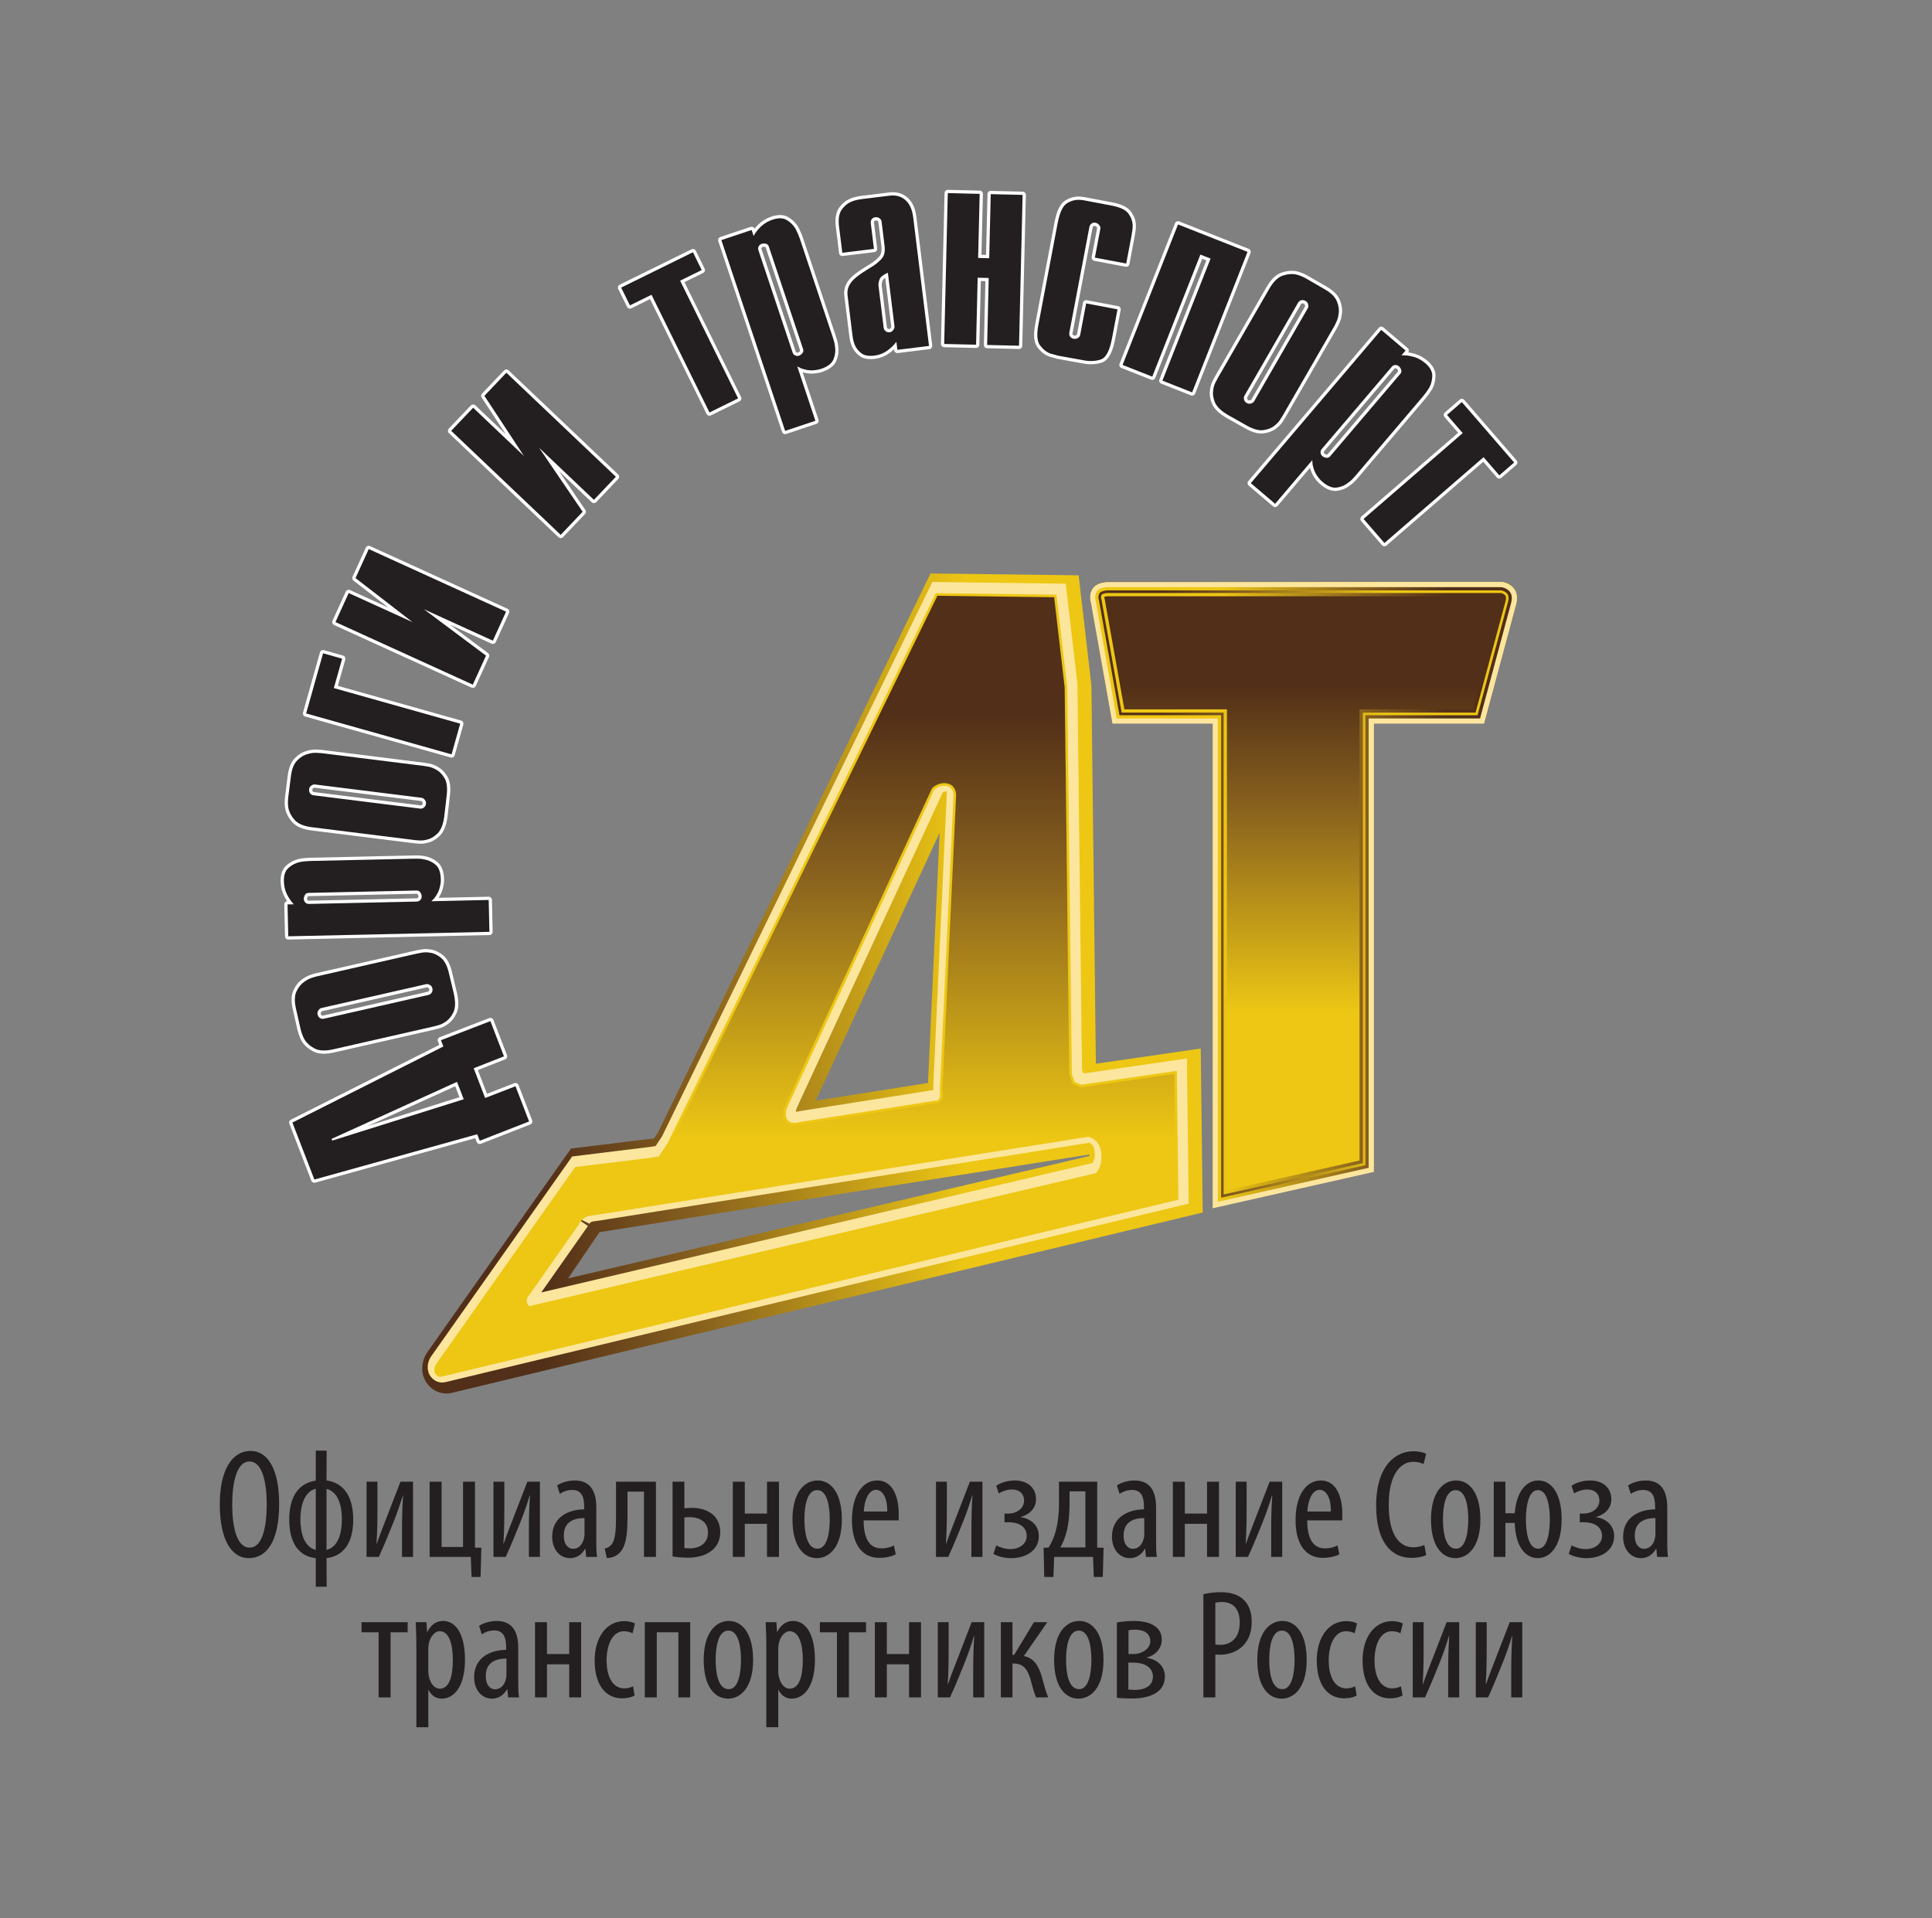 <?xml version="1.0" encoding="UTF-8" standalone="no"?> <svg xmlns:dc="http://purl.org/dc/elements/1.1/" xmlns:cc="http://creativecommons.org/ns#" xmlns:rdf="http://www.w3.org/1999/02/22-rdf-syntax-ns#" xmlns:svg="http://www.w3.org/2000/svg" xmlns="http://www.w3.org/2000/svg" viewBox="0 0 282 280" height="280" width="282" xml:space="preserve" id="svg2"><rect x="0" y="0" width="282" height="280" fill="#808080" stroke="none"/>  <defs id="defs6"> <clipPath id="clipPath22" clipPathUnits="userSpaceOnUse"> <path id="path20" d="M 0,210 H 211.5 V 0 H 0 Z"></path> </clipPath> <linearGradient id="linearGradient168" spreadMethod="pad" gradientTransform="matrix(85.462,0,0,-85.462,46.234,102.358)" gradientUnits="userSpaceOnUse" y2="0" x2="1" y1="0" x1="0"> <stop id="stop158" offset="0" style="stop-opacity:1;stop-color:#522f18"></stop> <stop id="stop160" offset="0.154" style="stop-opacity:1;stop-color:#522f18"></stop> <stop id="stop162" offset="0.356" style="stop-opacity:1;stop-color:#88611e"></stop> <stop id="stop164" offset="0.697" style="stop-opacity:1;stop-color:#edc714"></stop> <stop id="stop166" offset="1" style="stop-opacity:1;stop-color:#edc714"></stop> </linearGradient> <linearGradient id="linearGradient192" spreadMethod="pad" gradientTransform="matrix(46.749,0,0,-46.749,119.357,112.114)" gradientUnits="userSpaceOnUse" y2="0" x2="1" y1="0" x1="0"> <stop id="stop182" offset="0" style="stop-opacity:1;stop-color:#522f18"></stop> <stop id="stop184" offset="0.154" style="stop-opacity:1;stop-color:#522f18"></stop> <stop id="stop186" offset="0.356" style="stop-opacity:1;stop-color:#88611e"></stop> <stop id="stop188" offset="0.697" style="stop-opacity:1;stop-color:#edc714"></stop> <stop id="stop190" offset="1" style="stop-opacity:1;stop-color:#edc714"></stop> </linearGradient> <clipPath id="clipPath202" clipPathUnits="userSpaceOnUse"> <path id="path200" d="M 0,210 H 211.5 V 0 H 0 Z"></path> </clipPath> <linearGradient id="linearGradient232" spreadMethod="pad" gradientTransform="matrix(0,-85.531,-85.531,0,88.237,144.917)" gradientUnits="userSpaceOnUse" y2="0" x2="1" y1="0" x1="0"> <stop id="stop222" offset="0" style="stop-opacity:1;stop-color:#522f18"></stop> <stop id="stop224" offset="0.154" style="stop-opacity:1;stop-color:#522f18"></stop> <stop id="stop226" offset="0.356" style="stop-opacity:1;stop-color:#88611e"></stop> <stop id="stop228" offset="0.697" style="stop-opacity:1;stop-color:#edc714"></stop> <stop id="stop230" offset="1" style="stop-opacity:1;stop-color:#edc714"></stop> </linearGradient> <linearGradient id="linearGradient256" spreadMethod="pad" gradientTransform="matrix(0,-66.186,-66.186,0,142.732,145.258)" gradientUnits="userSpaceOnUse" y2="0" x2="1" y1="0" x1="0"> <stop id="stop246" offset="0" style="stop-opacity:1;stop-color:#522f18"></stop> <stop id="stop248" offset="0.154" style="stop-opacity:1;stop-color:#522f18"></stop> <stop id="stop250" offset="0.356" style="stop-opacity:1;stop-color:#88611e"></stop> <stop id="stop252" offset="0.697" style="stop-opacity:1;stop-color:#edc714"></stop> <stop id="stop254" offset="1" style="stop-opacity:1;stop-color:#edc714"></stop> </linearGradient> <clipPath id="clipPath266" clipPathUnits="userSpaceOnUse"> <path id="path264" d="M 0,210 H 211.5 V 0 H 0 Z"></path> </clipPath> <linearGradient id="linearGradient280" spreadMethod="pad" gradientTransform="matrix(-45.624,0,0,-45.624,44.341,243.156)" gradientUnits="userSpaceOnUse" y2="0" x2="1" y1="0" x1="0"> <stop id="stop270" offset="0" style="stop-opacity:1;stop-color:#522f18"></stop> <stop id="stop272" offset="0.154" style="stop-opacity:1;stop-color:#522f18"></stop> <stop id="stop274" offset="0.356" style="stop-opacity:1;stop-color:#88611e"></stop> <stop id="stop276" offset="0.697" style="stop-opacity:1;stop-color:#edc714"></stop> <stop id="stop278" offset="1" style="stop-opacity:1;stop-color:#edc714"></stop> </linearGradient> <linearGradient id="linearGradient296" spreadMethod="pad" gradientTransform="matrix(-35.402,-61.319,61.319,-35.402,-17.471,291.185)" gradientUnits="userSpaceOnUse" y2="0" x2="1" y1="0" x1="0"> <stop id="stop286" offset="0" style="stop-opacity:1;stop-color:#522f18"></stop> <stop id="stop288" offset="0.154" style="stop-opacity:1;stop-color:#522f18"></stop> <stop id="stop290" offset="0.356" style="stop-opacity:1;stop-color:#88611e"></stop> <stop id="stop292" offset="0.697" style="stop-opacity:1;stop-color:#edc714"></stop> <stop id="stop294" offset="1" style="stop-opacity:1;stop-color:#edc714"></stop> </linearGradient> <linearGradient id="linearGradient312" spreadMethod="pad" gradientTransform="matrix(44.907,0,0,44.907,-0.924,243.111)" gradientUnits="userSpaceOnUse" y2="0" x2="1" y1="0" x1="0"> <stop id="stop302" offset="0" style="stop-opacity:1;stop-color:#522f18"></stop> <stop id="stop304" offset="0.154" style="stop-opacity:1;stop-color:#522f18"></stop> <stop id="stop306" offset="0.356" style="stop-opacity:1;stop-color:#88611e"></stop> <stop id="stop308" offset="0.697" style="stop-opacity:1;stop-color:#edc714"></stop> <stop id="stop310" offset="1" style="stop-opacity:1;stop-color:#edc714"></stop> </linearGradient> </defs> <g transform="matrix(1.333,0,0,-1.333,0,280)" id="g10"> <g transform="translate(50.778,89.68)" id="g12"> <path id="path14" style="fill:none;stroke:#ffffff;stroke-width:0.709;stroke-linecap:round;stroke-linejoin:round;stroke-miterlimit:22.926;stroke-dasharray:none;stroke-opacity:1" d="m 0,0 -0.737,1.904 -13.733,-6.246 0.072,-0.185 z m 7.158,-2.434 -5.406,-2.112 -0.274,0.712 -17.833,-4.958 -2.406,6.24 16.533,8.33 -0.266,0.688 5.413,2.09 L 4.406,4.699 1.09,3.393 2.343,0.138 5.671,1.425 Z"></path> </g> <g id="g16"> <g clip-path="url(#clipPath22)" id="g18"> <g transform="translate(35.466,98.498)" id="g24"> <path id="path26" style="fill:none;stroke:#ffffff;stroke-width:0.709;stroke-linecap:round;stroke-linejoin:round;stroke-miterlimit:22.926;stroke-dasharray:none;stroke-opacity:1" d="m 0,0 11.461,2.609 c 0.144,0.032 0.258,0.114 0.345,0.254 0.086,0.135 0.111,0.286 0.075,0.446 C 11.848,3.453 11.79,3.556 11.709,3.621 11.626,3.687 11.541,3.733 11.45,3.766 11.393,3.786 11.344,3.794 11.303,3.794 11.262,3.79 11.224,3.786 11.192,3.782 L -0.269,1.174 C -0.298,1.165 -0.335,1.153 -0.371,1.137 -0.408,1.12 -0.45,1.091 -0.491,1.047 -0.56,0.981 -0.618,0.899 -0.664,0.804 -0.708,0.711 -0.717,0.592 -0.684,0.448 -0.648,0.288 -0.561,0.164 -0.434,0.079 -0.303,-0.012 -0.16,-0.037 0,0 Z M 12.043,-0.842 1.033,-3.349 c -0.878,-0.199 -1.563,-0.17 -2.051,0.089 -0.488,0.259 -0.852,0.579 -1.09,0.962 -0.11,0.192 -0.204,0.394 -0.274,0.594 -0.069,0.201 -0.126,0.383 -0.163,0.543 L -3.062,1.12 c -0.176,0.779 -0.158,1.407 0.064,1.879 0.222,0.471 0.51,0.819 0.859,1.052 0.275,0.197 0.541,0.336 0.8,0.422 0.259,0.085 0.443,0.139 0.554,0.163 l 11.009,2.507 c 0.128,0.028 0.32,0.061 0.571,0.102 0.25,0.04 0.525,0.036 0.825,-0.014 0.413,-0.053 0.819,-0.247 1.213,-0.568 0.393,-0.32 0.684,-0.898 0.871,-1.732 L 14.246,2.662 C 14.422,1.825 14.4,1.176 14.186,0.718 13.968,0.255 13.688,-0.089 13.336,-0.323 13.089,-0.495 12.843,-0.618 12.601,-0.691 12.354,-0.765 12.17,-0.813 12.043,-0.842 Z"></path> </g> <g transform="translate(33.823,111.067)" id="g28"> <path id="path30" style="fill:none;stroke:#ffffff;stroke-width:0.709;stroke-linecap:round;stroke-linejoin:round;stroke-miterlimit:22.926;stroke-dasharray:none;stroke-opacity:1" d="m 0,0 11.82,0.26 c 0.148,0.003 0.271,0.06 0.378,0.17 0.104,0.11 0.153,0.237 0.15,0.385 0,0.017 10e-4,0.029 10e-4,0.037 0,0.008 0,0.02 0,0.037 -0.02,0.148 -0.076,0.283 -0.17,0.403 -0.094,0.123 -0.221,0.181 -0.385,0.178 L -0.026,1.21 C -0.206,1.203 -0.338,1.138 -0.417,1.016 -0.495,0.889 -0.541,0.754 -0.554,0.602 -0.555,0.586 -0.554,0.573 -0.555,0.565 V 0.528 C -0.548,0.381 -0.495,0.253 -0.385,0.15 -0.275,0.047 -0.148,-0.003 0,0 Z m 19.767,-3.055 -22.027,-0.489 -0.079,3.492 0.69,0.012 c -0.286,0.293 -0.534,0.651 -0.749,1.079 -0.215,0.432 -0.327,0.909 -0.34,1.434 -0.017,0.673 0.154,1.168 0.509,1.478 0.354,0.313 0.749,0.52 1.189,0.629 0.214,0.04 0.423,0.067 0.628,0.091 0.201,0.019 0.386,0.03 0.55,0.033 l 11.331,0.251 c 0.165,0.007 0.345,0.006 0.542,0.001 0.197,-0.005 0.394,-0.027 0.59,-0.073 C 13.064,4.81 13.482,4.619 13.857,4.31 14.233,3.996 14.431,3.453 14.447,2.682 14.454,2.419 14.411,2.112 14.318,1.755 14.23,1.403 14.039,1.031 13.754,0.647 13.704,0.598 13.655,0.545 13.598,0.484 13.544,0.427 13.482,0.362 13.416,0.296 l 6.273,0.14 z"></path> </g> <g transform="translate(34.339,122.964)" id="g32"> <path id="path34" style="fill:none;stroke:#ffffff;stroke-width:0.709;stroke-linecap:round;stroke-linejoin:round;stroke-miterlimit:22.926;stroke-dasharray:none;stroke-opacity:1" d="m 0,0 11.665,-1.457 c 0.148,-0.017 0.283,0.02 0.411,0.119 0.131,0.098 0.205,0.229 0.225,0.389 0.017,0.148 -0.004,0.263 -0.057,0.353 -0.053,0.09 -0.119,0.164 -0.197,0.221 -0.045,0.038 -0.086,0.062 -0.127,0.079 -0.037,0.012 -0.074,0.02 -0.107,0.024 L 0.144,1.185 C 0.115,1.19 0.078,1.19 0.033,1.19 -0.008,1.185 -0.054,1.169 -0.107,1.145 -0.197,1.107 -0.275,1.05 -0.353,0.977 -0.426,0.906 -0.472,0.796 -0.492,0.652 -0.513,0.493 -0.476,0.349 -0.386,0.222 -0.292,0.094 -0.164,0.021 0,0 Z m 11.036,-4.899 -11.198,1.4 c -0.894,0.111 -1.525,0.37 -1.895,0.78 -0.373,0.41 -0.602,0.837 -0.696,1.276 -0.041,0.222 -0.058,0.435 -0.058,0.652 0.004,0.214 0.017,0.403 0.034,0.562 l 0.292,2.318 c 0.099,0.795 0.333,1.378 0.702,1.743 0.365,0.369 0.755,0.599 1.165,0.697 0.324,0.094 0.624,0.135 0.894,0.122 C 0.547,4.643 0.74,4.631 0.855,4.619 l 11.198,-1.4 c 0.131,-0.016 0.32,-0.05 0.57,-0.095 0.25,-0.049 0.504,-0.148 0.767,-0.295 0.373,-0.197 0.689,-0.513 0.947,-0.948 0.263,-0.439 0.336,-1.079 0.233,-1.924 l -0.268,-2.318 c -0.119,-0.845 -0.361,-1.444 -0.718,-1.804 -0.361,-0.361 -0.743,-0.587 -1.153,-0.685 -0.292,-0.082 -0.562,-0.11 -0.816,-0.098 -0.255,0.017 -0.448,0.033 -0.579,0.049 z"></path> </g> <g transform="translate(49.446,127.446)" id="g36"> <path id="path38" style="fill:none;stroke:#ffffff;stroke-width:0.709;stroke-linecap:round;stroke-linejoin:round;stroke-miterlimit:22.926;stroke-dasharray:none;stroke-opacity:1" d="m 0,0 -15.924,4.482 1.853,6.586 2.089,-0.59 L -12.89,7.259 0.946,3.363 Z"></path> </g> <g transform="translate(51.772,135.079)" id="g40"> <path id="path42" style="fill:none;stroke:#ffffff;stroke-width:0.709;stroke-linecap:round;stroke-linejoin:round;stroke-miterlimit:22.926;stroke-dasharray:none;stroke-opacity:1" d="m 0,0 -15.038,6.854 1.447,3.178 6.987,-3.183 -6.239,4.822 1.447,3.178 L 3.642,7.994 2.196,4.816 -5.349,8.256 1.448,3.178 Z"></path> </g> <g transform="translate(61.397,151.483)" id="g44"> <path id="path46" style="fill:none;stroke:#ffffff;stroke-width:0.709;stroke-linecap:round;stroke-linejoin:round;stroke-miterlimit:22.926;stroke-dasharray:none;stroke-opacity:1" d="m 0,0 -11.992,11.392 2.404,2.53 5.56,-5.282 -4.327,6.584 2.404,2.53 L 6.041,6.363 3.637,3.832 -2.367,9.538 2.404,2.53 Z"></path> </g> <g transform="translate(77.688,164.885)" id="g48"> <path id="path50" style="fill:none;stroke:#ffffff;stroke-width:0.709;stroke-linecap:round;stroke-linejoin:round;stroke-miterlimit:22.926;stroke-dasharray:none;stroke-opacity:1" d="m 0,0 -6.347,12.891 -2.362,-1.166 -0.963,1.95 7.86,3.87 0.96,-1.951 -2.363,-1.162 6.351,-12.89 z"></path> </g> <g transform="translate(83.045,182.659)" id="g52"> <path id="path54" style="fill:none;stroke:#ffffff;stroke-width:0.709;stroke-linecap:round;stroke-linejoin:round;stroke-miterlimit:22.926;stroke-dasharray:none;stroke-opacity:1" d="m 0,0 3.747,-11.213 c 0.044,-0.14 0.135,-0.247 0.27,-0.313 0.135,-0.066 0.274,-0.075 0.414,-0.03 0.017,0.004 0.028,0.008 0.037,0.012 0.008,0.004 0.021,0.008 0.032,0.012 0.136,0.061 0.247,0.155 0.338,0.282 0.087,0.123 0.107,0.262 0.055,0.418 L 1.146,0.381 C 1.089,0.554 0.987,0.657 0.844,0.694 0.7,0.736 0.557,0.736 0.413,0.708 0.396,0.7 0.383,0.696 0.375,0.696 0.367,0.692 0.355,0.688 0.343,0.684 0.199,0.635 0.096,0.545 0.03,0.41 -0.04,0.275 -0.049,0.14 0,0 Z M 2.927,-19.792 -4.057,1.103 -0.743,2.21 -0.524,1.557 c 0.191,0.36 0.463,0.703 0.808,1.039 0.351,0.33 0.773,0.579 1.271,0.746 C 2.192,3.556 2.713,3.538 3.114,3.295 3.519,3.047 3.837,2.73 4.069,2.343 4.168,2.15 4.257,1.961 4.339,1.772 4.42,1.583 4.484,1.41 4.538,1.254 L 8.13,-9.495 c 0.049,-0.151 0.102,-0.324 0.158,-0.513 0.053,-0.193 0.09,-0.386 0.105,-0.587 0.068,-0.464 0.009,-0.919 -0.178,-1.369 -0.186,-0.451 -0.646,-0.802 -1.377,-1.045 -0.252,-0.081 -0.559,-0.134 -0.925,-0.153 -0.364,-0.019 -0.775,0.052 -1.225,0.214 -0.062,0.029 -0.131,0.062 -0.201,0.1 -0.073,0.037 -0.151,0.074 -0.232,0.115 l 1.986,-5.951 z"></path> </g> <g transform="translate(97.945,174.327)" id="g56"> <path id="path58" style="fill:none;stroke:#ffffff;stroke-width:0.709;stroke-linecap:round;stroke-linejoin:round;stroke-miterlimit:22.926;stroke-dasharray:none;stroke-opacity:1" d="M 0,0 -0.725,5.862 C -1.205,5.652 -1.5,5.426 -1.611,5.18 -1.717,4.938 -1.766,4.7 -1.754,4.47 -1.749,4.421 -1.741,4.376 -1.738,4.335 -1.733,4.294 -1.729,4.249 -1.721,4.2 V 4.188 c 0,-0.009 0.004,-0.013 0.004,-0.013 l 0.532,-4.319 c 0.019,-0.164 0.094,-0.295 0.22,-0.394 0.124,-0.102 0.272,-0.139 0.431,-0.123 0.144,0.021 0.259,0.078 0.345,0.181 0.086,0.102 0.148,0.205 0.184,0.308 -0.003,0.033 -0.003,0.061 0,0.086 C 0,-0.062 0.004,-0.029 0,0 Z m -5.714,8.046 -0.354,2.855 c -0.103,0.828 -0.005,1.452 0.29,1.866 0.295,0.415 0.64,0.701 1.034,0.866 0.218,0.095 0.438,0.16 0.656,0.205 0.218,0.046 0.406,0.075 0.566,0.095 l 2.978,0.366 C 0.154,14.386 0.732,14.226 1.196,13.82 1.66,13.414 1.943,12.782 2.049,11.922 L 3.783,-2.156 0.317,-2.584 0.21,-1.706 c -0.271,-0.361 -0.607,-0.69 -1.017,-0.977 -0.41,-0.292 -0.873,-0.468 -1.395,-0.534 -0.631,-0.078 -1.111,0.012 -1.439,0.27 -0.329,0.258 -0.567,0.558 -0.707,0.902 -0.094,0.238 -0.16,0.464 -0.197,0.685 -0.032,0.218 -0.057,0.39 -0.073,0.521 -0.005,0.017 -0.005,0.029 -0.005,0.037 -0.003,0.008 -0.003,0.012 -0.003,0.012 l -0.512,4.151 c -0.049,0.39 0.004,0.743 0.156,1.058 0.147,0.317 0.41,0.628 0.783,0.94 0.197,0.157 0.41,0.312 0.648,0.477 0.234,0.16 0.505,0.332 0.812,0.521 0.032,0.02 0.066,0.041 0.107,0.062 0.036,0.02 0.069,0.041 0.102,0.061 0.443,0.271 0.817,0.566 1.111,0.895 0.3,0.324 0.41,0.796 0.336,1.415 l -0.329,2.658 c -0.021,0.164 -0.099,0.291 -0.23,0.382 -0.135,0.09 -0.291,0.127 -0.467,0.102 -0.16,-0.017 -0.288,-0.087 -0.378,-0.205 -0.094,-0.119 -0.131,-0.263 -0.11,-0.423 L -2.248,8.47 Z"></path> </g> <g transform="translate(103.388,172.387)" id="g60"> <path id="path62" style="fill:none;stroke:#ffffff;stroke-width:0.709;stroke-linecap:round;stroke-linejoin:round;stroke-miterlimit:22.926;stroke-dasharray:none;stroke-opacity:1" d="M 0,0 0.395,16.522 3.886,16.436 3.718,9.42 4.929,9.39 5.097,16.406 8.589,16.324 8.194,-0.194 4.702,-0.111 4.877,7.224 3.666,7.254 3.492,-0.082 Z"></path> </g> <g transform="translate(118.933,176.829)" id="g64"> <path id="path66" style="fill:none;stroke:#ffffff;stroke-width:0.709;stroke-linecap:round;stroke-linejoin:round;stroke-miterlimit:22.926;stroke-dasharray:none;stroke-opacity:1" d="M 0,0 3.433,-0.652 2.827,-3.841 C 2.569,-5.209 2.15,-5.982 1.575,-6.155 0.999,-6.332 0.396,-6.357 -0.235,-6.238 c -0.033,0.004 -0.057,0.009 -0.081,0.017 -0.025,0.005 -0.046,0.009 -0.062,0.009 l -2.738,0.496 c -0.127,0.042 -0.257,0.076 -0.393,0.113 -0.135,0.034 -0.275,0.072 -0.417,0.114 -0.434,0.166 -0.814,0.468 -1.131,0.905 -0.318,0.437 -0.375,1.188 -0.171,2.253 l 2.11,11.128 c 0.226,1.181 0.57,1.908 1.043,2.185 0.47,0.28 0.951,0.396 1.447,0.352 0.131,-0.009 0.253,-0.022 0.364,-0.043 0.115,-0.022 0.226,-0.043 0.341,-0.064 L 2.834,10.702 C 3.752,10.528 4.357,10.229 4.654,9.804 4.947,9.376 5.096,8.94 5.093,8.485 5.092,8.3 5.079,8.116 5.049,7.927 5.023,7.743 4.993,7.575 4.968,7.432 4.963,7.415 4.963,7.399 4.96,7.382 4.955,7.366 4.951,7.349 4.951,7.333 L 4.387,4.363 0.954,5.011 1.551,8.154 C 1.552,8.17 1.555,8.182 1.555,8.19 1.56,8.199 1.56,8.211 1.563,8.228 1.569,8.342 1.52,8.466 1.418,8.594 1.317,8.721 1.178,8.8 1.001,8.834 0.854,8.863 0.727,8.84 0.624,8.767 0.517,8.698 0.446,8.616 0.413,8.522 0.388,8.493 0.375,8.464 0.372,8.44 0.367,8.415 0.363,8.395 0.358,8.379 L -1.841,-3.205 c -0.03,-0.16 -0.001,-0.303 0.084,-0.427 0.085,-0.128 0.208,-0.203 0.372,-0.236 0.176,-0.034 0.336,-0.01 0.476,0.075 0.144,0.081 0.227,0.199 0.26,0.363 z"></path> </g> <g transform="translate(122.921,170.089)" id="g68"> <path id="path70" style="fill:none;stroke:#ffffff;stroke-width:0.709;stroke-linecap:round;stroke-linejoin:round;stroke-miterlimit:22.926;stroke-dasharray:none;stroke-opacity:1" d="M 0,0 6.071,15.387 13.683,12.384 7.615,-3.003 4.365,-1.719 9.637,11.647 8.52,12.084 3.251,-1.281 Z"></path> </g> <g transform="translate(142.143,176.911)" id="g72"> <path id="path74" style="fill:none;stroke:#ffffff;stroke-width:0.709;stroke-linecap:round;stroke-linejoin:round;stroke-miterlimit:22.926;stroke-dasharray:none;stroke-opacity:1" d="m 0,0 -5.874,-10.188 c -0.074,-0.128 -0.09,-0.271 -0.045,-0.431 0.041,-0.156 0.135,-0.275 0.279,-0.361 0.131,-0.073 0.246,-0.102 0.353,-0.086 0.102,0.013 0.2,0.045 0.282,0.09 0.054,0.025 0.095,0.054 0.124,0.087 0.029,0.033 0.049,0.061 0.065,0.09 l 5.874,10.188 c 0.016,0.029 0.033,0.062 0.045,0.103 0.017,0.037 0.021,0.086 0.017,0.147 C 1.116,-0.266 1.095,-0.168 1.054,-0.069 1.017,0.029 0.93,0.115 0.803,0.189 0.66,0.275 0.508,0.299 0.357,0.262 0.2,0.229 0.081,0.144 0,0 Z m -8.804,-8.274 5.64,9.782 c 0.451,0.779 0.935,1.264 1.46,1.444 0.521,0.181 1.005,0.227 1.447,0.141 C -0.038,3.043 0.171,2.978 0.367,2.892 0.564,2.806 0.736,2.724 0.876,2.642 L 2.907,1.469 C 3.605,1.068 4.053,0.625 4.249,0.141 4.442,-0.339 4.508,-0.79 4.439,-1.204 4.398,-1.54 4.32,-1.832 4.205,-2.078 4.095,-2.324 4.008,-2.496 3.951,-2.595 l -5.644,-9.782 c -0.066,-0.115 -0.168,-0.274 -0.307,-0.488 -0.144,-0.214 -0.333,-0.41 -0.571,-0.595 -0.323,-0.267 -0.741,-0.435 -1.247,-0.501 -0.504,-0.07 -1.123,0.11 -1.866,0.536 l -2.04,1.148 c -0.734,0.443 -1.197,0.897 -1.39,1.369 -0.193,0.472 -0.255,0.915 -0.186,1.329 0.037,0.3 0.115,0.562 0.226,0.792 0.114,0.23 0.205,0.398 0.27,0.513 z"></path> </g> <g transform="translate(152.401,169.893)" id="g76"> <path id="path78" style="fill:none;stroke:#ffffff;stroke-width:0.709;stroke-linecap:round;stroke-linejoin:round;stroke-miterlimit:22.926;stroke-dasharray:none;stroke-opacity:1" d="m 0,0 -7.673,-9.016 c -0.098,-0.111 -0.138,-0.243 -0.125,-0.394 0.014,-0.152 0.075,-0.275 0.187,-0.369 0.013,-0.012 0.024,-0.02 0.029,-0.024 0.008,-0.008 0.016,-0.017 0.028,-0.025 0.124,-0.085 0.263,-0.134 0.416,-0.145 0.151,-0.012 0.282,0.047 0.388,0.17 l 7.673,9.016 c 0.118,0.14 0.155,0.28 0.113,0.423 C 0.994,-0.22 0.923,-0.098 0.821,0.012 0.808,0.025 0.8,0.033 0.792,0.037 0.787,0.041 0.779,0.049 0.762,0.061 0.652,0.155 0.52,0.2 0.368,0.186 0.216,0.177 0.094,0.115 0,0 Z M -15.439,-12.749 -1.154,4.038 1.509,1.772 1.06,1.249 C 1.466,1.271 1.901,1.216 2.365,1.091 2.83,0.967 3.262,0.731 3.666,0.393 4.176,-0.048 4.433,-0.502 4.432,-0.974 4.425,-1.445 4.322,-1.881 4.11,-2.28 3.996,-2.465 3.878,-2.642 3.76,-2.806 3.638,-2.975 3.523,-3.12 3.418,-3.243 l -7.347,-8.637 c -0.11,-0.124 -0.228,-0.259 -0.363,-0.404 -0.134,-0.144 -0.282,-0.276 -0.449,-0.392 -0.359,-0.297 -0.781,-0.484 -1.265,-0.556 -0.479,-0.073 -1.018,0.138 -1.603,0.639 -0.201,0.172 -0.404,0.408 -0.61,0.711 -0.207,0.307 -0.357,0.691 -0.454,1.162 -0.004,0.07 -0.009,0.144 -0.018,0.226 -0.004,0.082 -0.012,0.168 -0.021,0.262 l -4.065,-4.779 z"></path> </g> <g transform="translate(149.31,153.227)" id="g80"> <path id="path82" style="fill:none;stroke:#ffffff;stroke-width:0.709;stroke-linecap:round;stroke-linejoin:round;stroke-miterlimit:22.926;stroke-dasharray:none;stroke-opacity:1" d="m 0,0 10.856,9.399 -1.722,1.99 1.625,1.407 L 16.487,6.178 14.863,4.772 13.14,6.761 2.284,-2.638 Z"></path> </g> <g transform="translate(50.778,89.68)" id="g84"> <path id="path86" style="fill:#231f20;fill-opacity:1;fill-rule:evenodd;stroke:none" d="m 0,0 -0.737,1.904 -13.733,-6.246 0.072,-0.185 z m 7.158,-2.434 -5.406,-2.112 -0.274,0.712 -17.833,-4.958 -2.406,6.24 16.533,8.33 -0.266,0.688 5.413,2.09 L 4.406,4.699 1.09,3.393 2.343,0.138 5.671,1.425 Z"></path> </g> <g transform="translate(35.466,98.498)" id="g88"> <path id="path90" style="fill:#231f20;fill-opacity:1;fill-rule:evenodd;stroke:none" d="m 0,0 11.461,2.609 c 0.144,0.032 0.258,0.114 0.345,0.254 0.086,0.135 0.111,0.286 0.075,0.446 C 11.848,3.453 11.79,3.556 11.709,3.621 11.626,3.687 11.541,3.733 11.45,3.766 11.393,3.786 11.344,3.794 11.303,3.794 11.262,3.79 11.224,3.786 11.192,3.782 L -0.269,1.174 C -0.298,1.165 -0.335,1.153 -0.371,1.137 -0.408,1.12 -0.45,1.091 -0.491,1.047 -0.56,0.981 -0.618,0.899 -0.664,0.804 -0.708,0.711 -0.717,0.592 -0.684,0.448 -0.648,0.288 -0.561,0.164 -0.434,0.079 -0.303,-0.012 -0.16,-0.037 0,0 M 12.043,-0.842 1.033,-3.349 c -0.878,-0.199 -1.563,-0.17 -2.051,0.089 -0.488,0.259 -0.852,0.579 -1.09,0.962 -0.11,0.192 -0.204,0.394 -0.274,0.594 -0.069,0.201 -0.126,0.383 -0.163,0.543 L -3.062,1.12 c -0.176,0.779 -0.158,1.407 0.064,1.879 0.222,0.471 0.51,0.819 0.859,1.052 0.275,0.197 0.541,0.336 0.8,0.422 0.259,0.085 0.443,0.139 0.554,0.163 l 11.009,2.507 c 0.128,0.028 0.32,0.061 0.571,0.102 0.25,0.04 0.525,0.036 0.825,-0.014 0.413,-0.053 0.819,-0.247 1.213,-0.568 0.393,-0.32 0.684,-0.898 0.871,-1.732 L 14.246,2.662 C 14.422,1.825 14.4,1.176 14.186,0.718 13.968,0.255 13.688,-0.089 13.336,-0.323 13.089,-0.495 12.843,-0.618 12.601,-0.691 12.354,-0.765 12.17,-0.813 12.043,-0.842"></path> </g> <g transform="translate(33.823,111.067)" id="g92"> <path id="path94" style="fill:#231f20;fill-opacity:1;fill-rule:evenodd;stroke:none" d="m 0,0 11.82,0.26 c 0.148,0.003 0.271,0.06 0.378,0.17 0.104,0.11 0.153,0.237 0.15,0.385 0,0.017 10e-4,0.029 10e-4,0.037 0,0.008 0,0.02 0,0.037 -0.02,0.148 -0.076,0.283 -0.17,0.403 -0.094,0.123 -0.221,0.181 -0.385,0.178 L -0.026,1.21 C -0.206,1.203 -0.338,1.138 -0.417,1.016 -0.495,0.889 -0.541,0.754 -0.554,0.602 -0.555,0.586 -0.554,0.573 -0.555,0.565 V 0.528 C -0.548,0.381 -0.495,0.253 -0.385,0.15 -0.275,0.047 -0.148,-0.003 0,0 m 19.767,-3.055 -22.027,-0.489 -0.079,3.492 0.69,0.012 c -0.286,0.293 -0.534,0.651 -0.749,1.079 -0.215,0.432 -0.327,0.909 -0.34,1.434 -0.017,0.673 0.154,1.168 0.509,1.478 0.354,0.313 0.749,0.52 1.189,0.629 0.214,0.04 0.423,0.067 0.628,0.091 0.201,0.019 0.386,0.03 0.55,0.033 l 11.331,0.251 c 0.165,0.007 0.345,0.006 0.542,0.001 0.197,-0.005 0.394,-0.027 0.59,-0.073 C 13.064,4.81 13.482,4.619 13.857,4.31 14.233,3.996 14.431,3.453 14.447,2.682 14.454,2.419 14.411,2.112 14.318,1.755 14.23,1.403 14.039,1.031 13.754,0.647 13.704,0.598 13.655,0.545 13.598,0.484 13.544,0.427 13.482,0.362 13.416,0.296 l 6.273,0.14 z"></path> </g> <g transform="translate(34.339,122.964)" id="g96"> <path id="path98" style="fill:#231f20;fill-opacity:1;fill-rule:evenodd;stroke:none" d="m 0,0 11.665,-1.457 c 0.148,-0.017 0.283,0.02 0.411,0.119 0.131,0.098 0.205,0.229 0.225,0.389 0.017,0.148 -0.004,0.263 -0.057,0.353 -0.053,0.09 -0.119,0.164 -0.197,0.221 -0.045,0.038 -0.086,0.062 -0.127,0.079 -0.037,0.012 -0.074,0.02 -0.107,0.024 L 0.144,1.185 C 0.115,1.19 0.078,1.19 0.033,1.19 -0.008,1.185 -0.054,1.169 -0.107,1.145 -0.197,1.107 -0.275,1.05 -0.353,0.977 -0.426,0.906 -0.472,0.796 -0.492,0.652 -0.513,0.493 -0.476,0.349 -0.386,0.222 -0.292,0.094 -0.164,0.021 0,0 m 11.036,-4.899 -11.198,1.4 c -0.894,0.111 -1.525,0.37 -1.895,0.78 -0.373,0.41 -0.602,0.837 -0.696,1.276 -0.041,0.222 -0.058,0.435 -0.058,0.652 0.004,0.214 0.017,0.403 0.034,0.562 l 0.292,2.318 c 0.099,0.795 0.333,1.378 0.702,1.743 0.365,0.369 0.755,0.599 1.165,0.697 0.324,0.094 0.624,0.135 0.894,0.122 C 0.547,4.643 0.74,4.631 0.855,4.619 l 11.198,-1.4 c 0.131,-0.016 0.32,-0.05 0.57,-0.095 0.25,-0.049 0.504,-0.148 0.767,-0.295 0.373,-0.197 0.689,-0.513 0.947,-0.948 0.263,-0.439 0.336,-1.079 0.233,-1.924 l -0.268,-2.318 c -0.119,-0.845 -0.361,-1.444 -0.718,-1.804 -0.361,-0.361 -0.743,-0.587 -1.153,-0.685 -0.292,-0.082 -0.562,-0.11 -0.816,-0.098 -0.255,0.017 -0.448,0.033 -0.579,0.049"></path> </g> <g transform="translate(49.446,127.446)" id="g100"> <path id="path102" style="fill:#231f20;fill-opacity:1;fill-rule:evenodd;stroke:none" d="m 0,0 -15.924,4.482 1.853,6.586 2.089,-0.59 L -12.89,7.259 0.946,3.363 Z"></path> </g> <g transform="translate(51.772,135.079)" id="g104"> <path id="path106" style="fill:#231f20;fill-opacity:1;fill-rule:evenodd;stroke:none" d="m 0,0 -15.038,6.854 1.447,3.178 6.987,-3.183 -6.239,4.822 1.447,3.178 L 3.642,7.994 2.196,4.816 -5.349,8.256 1.448,3.178 Z"></path> </g> <g transform="translate(61.397,151.483)" id="g108"> <path id="path110" style="fill:#231f20;fill-opacity:1;fill-rule:evenodd;stroke:none" d="m 0,0 -11.992,11.392 2.404,2.53 5.56,-5.282 -4.327,6.584 2.404,2.53 L 6.041,6.363 3.637,3.832 -2.367,9.538 2.404,2.53 Z"></path> </g> <g transform="translate(77.688,164.885)" id="g112"> <path id="path114" style="fill:#231f20;fill-opacity:1;fill-rule:evenodd;stroke:none" d="m 0,0 -6.347,12.891 -2.362,-1.166 -0.963,1.95 7.86,3.87 0.96,-1.951 -2.363,-1.162 6.351,-12.89 z"></path> </g> <g transform="translate(83.045,182.659)" id="g116"> <path id="path118" style="fill:#231f20;fill-opacity:1;fill-rule:evenodd;stroke:none" d="m 0,0 3.747,-11.213 c 0.044,-0.14 0.135,-0.247 0.27,-0.313 0.135,-0.066 0.274,-0.075 0.414,-0.03 0.017,0.004 0.028,0.008 0.037,0.012 0.008,0.004 0.021,0.008 0.032,0.012 0.136,0.061 0.247,0.155 0.338,0.282 0.087,0.123 0.107,0.262 0.055,0.418 L 1.146,0.381 C 1.089,0.554 0.987,0.657 0.844,0.694 0.7,0.736 0.557,0.736 0.413,0.708 0.396,0.7 0.383,0.696 0.375,0.696 0.367,0.692 0.355,0.688 0.343,0.684 0.199,0.635 0.096,0.545 0.03,0.41 -0.04,0.275 -0.049,0.14 0,0 M 2.927,-19.792 -4.057,1.103 -0.743,2.21 -0.524,1.557 c 0.191,0.36 0.463,0.703 0.808,1.039 0.351,0.33 0.773,0.579 1.271,0.746 C 2.192,3.556 2.713,3.538 3.114,3.295 3.519,3.047 3.837,2.73 4.069,2.343 4.168,2.15 4.257,1.961 4.339,1.772 4.42,1.583 4.484,1.41 4.538,1.254 L 8.13,-9.495 c 0.049,-0.151 0.102,-0.324 0.158,-0.513 0.053,-0.193 0.09,-0.386 0.105,-0.587 0.068,-0.464 0.009,-0.919 -0.178,-1.369 -0.186,-0.451 -0.646,-0.802 -1.377,-1.045 -0.252,-0.081 -0.559,-0.134 -0.925,-0.153 -0.364,-0.019 -0.775,0.052 -1.225,0.214 -0.062,0.029 -0.131,0.062 -0.201,0.1 -0.073,0.037 -0.151,0.074 -0.232,0.115 l 1.986,-5.951 z"></path> </g> <g transform="translate(97.945,174.327)" id="g120"> <path id="path122" style="fill:#231f20;fill-opacity:1;fill-rule:evenodd;stroke:none" d="M 0,0 -0.725,5.862 C -1.205,5.652 -1.5,5.426 -1.611,5.18 -1.717,4.938 -1.766,4.7 -1.754,4.47 -1.749,4.421 -1.741,4.376 -1.738,4.335 -1.733,4.294 -1.729,4.249 -1.721,4.2 V 4.188 c 0,-0.009 0.004,-0.013 0.004,-0.013 l 0.532,-4.319 c 0.019,-0.164 0.094,-0.295 0.22,-0.394 0.124,-0.102 0.272,-0.139 0.431,-0.123 0.144,0.021 0.259,0.078 0.345,0.181 0.086,0.102 0.148,0.205 0.184,0.308 -0.003,0.033 -0.003,0.061 0,0.086 C 0,-0.062 0.004,-0.029 0,0 m -5.714,8.046 -0.354,2.855 c -0.103,0.828 -0.005,1.452 0.29,1.866 0.295,0.415 0.64,0.701 1.034,0.866 0.218,0.095 0.438,0.16 0.656,0.205 0.218,0.046 0.406,0.075 0.566,0.095 l 2.978,0.366 C 0.154,14.386 0.732,14.226 1.196,13.82 1.66,13.414 1.943,12.782 2.049,11.922 L 3.783,-2.156 0.317,-2.584 0.21,-1.706 c -0.271,-0.361 -0.607,-0.69 -1.017,-0.977 -0.41,-0.292 -0.873,-0.468 -1.395,-0.534 -0.631,-0.078 -1.111,0.012 -1.439,0.27 -0.329,0.258 -0.567,0.558 -0.707,0.902 -0.094,0.238 -0.16,0.464 -0.197,0.685 -0.032,0.218 -0.057,0.39 -0.073,0.521 -0.005,0.017 -0.005,0.029 -0.005,0.037 -0.003,0.008 -0.003,0.012 -0.003,0.012 l -0.512,4.151 c -0.049,0.39 0.004,0.743 0.156,1.058 0.147,0.317 0.41,0.628 0.783,0.94 0.197,0.157 0.41,0.312 0.648,0.477 0.234,0.16 0.505,0.332 0.812,0.521 0.032,0.02 0.066,0.041 0.107,0.062 0.036,0.02 0.069,0.041 0.102,0.061 0.443,0.271 0.817,0.566 1.111,0.895 0.3,0.324 0.41,0.796 0.336,1.415 l -0.329,2.658 c -0.021,0.164 -0.099,0.291 -0.23,0.382 -0.135,0.09 -0.291,0.127 -0.467,0.102 -0.16,-0.017 -0.288,-0.087 -0.378,-0.205 -0.094,-0.119 -0.131,-0.263 -0.11,-0.423 L -2.248,8.47 Z"></path> </g> <g transform="translate(103.388,172.387)" id="g124"> <path id="path126" style="fill:#231f20;fill-opacity:1;fill-rule:evenodd;stroke:none" d="M 0,0 0.395,16.522 3.886,16.436 3.718,9.42 4.929,9.39 5.097,16.406 8.589,16.324 8.194,-0.194 4.702,-0.111 4.877,7.224 3.666,7.254 3.492,-0.082 Z"></path> </g> <g transform="translate(118.933,176.829)" id="g128"> <path id="path130" style="fill:#231f20;fill-opacity:1;fill-rule:evenodd;stroke:none" d="M 0,0 3.433,-0.652 2.827,-3.841 C 2.569,-5.209 2.15,-5.982 1.575,-6.155 0.999,-6.332 0.396,-6.357 -0.235,-6.238 c -0.033,0.004 -0.057,0.009 -0.081,0.017 -0.025,0.005 -0.046,0.009 -0.062,0.009 l -2.738,0.496 c -0.127,0.042 -0.257,0.076 -0.393,0.113 -0.135,0.034 -0.275,0.072 -0.417,0.114 -0.434,0.166 -0.814,0.468 -1.131,0.905 -0.318,0.437 -0.375,1.188 -0.171,2.253 l 2.11,11.128 c 0.226,1.181 0.57,1.908 1.043,2.185 0.47,0.28 0.951,0.396 1.447,0.352 0.131,-0.009 0.253,-0.022 0.364,-0.043 0.115,-0.022 0.226,-0.043 0.341,-0.064 L 2.834,10.702 C 3.752,10.528 4.357,10.229 4.654,9.804 4.947,9.376 5.096,8.94 5.093,8.485 5.092,8.3 5.079,8.116 5.049,7.927 5.023,7.743 4.993,7.575 4.968,7.432 4.963,7.415 4.963,7.399 4.96,7.382 4.955,7.366 4.951,7.349 4.951,7.333 L 4.387,4.363 0.954,5.011 1.551,8.154 C 1.552,8.17 1.555,8.182 1.555,8.19 1.56,8.199 1.56,8.211 1.563,8.228 1.569,8.342 1.52,8.466 1.418,8.594 1.317,8.721 1.178,8.8 1.001,8.834 0.854,8.863 0.727,8.84 0.624,8.767 0.517,8.698 0.446,8.616 0.413,8.522 0.388,8.493 0.375,8.464 0.372,8.44 0.367,8.415 0.363,8.395 0.358,8.379 L -1.841,-3.205 c -0.03,-0.16 -0.001,-0.303 0.084,-0.427 0.085,-0.128 0.208,-0.203 0.372,-0.236 0.176,-0.034 0.336,-0.01 0.476,0.075 0.144,0.081 0.227,0.199 0.26,0.363 z"></path> </g> <g transform="translate(122.921,170.089)" id="g132"> <path id="path134" style="fill:#231f20;fill-opacity:1;fill-rule:evenodd;stroke:none" d="M 0,0 6.071,15.387 13.683,12.384 7.615,-3.003 4.365,-1.719 9.637,11.647 8.52,12.084 3.251,-1.281 Z"></path> </g> <g transform="translate(142.143,176.911)" id="g136"> <path id="path138" style="fill:#231f20;fill-opacity:1;fill-rule:evenodd;stroke:none" d="m 0,0 -5.874,-10.188 c -0.074,-0.128 -0.09,-0.271 -0.045,-0.431 0.041,-0.156 0.135,-0.275 0.279,-0.361 0.131,-0.073 0.246,-0.102 0.353,-0.086 0.102,0.013 0.2,0.045 0.282,0.09 0.054,0.025 0.095,0.054 0.124,0.087 0.029,0.033 0.049,0.061 0.065,0.09 l 5.874,10.188 c 0.016,0.029 0.033,0.062 0.045,0.103 0.017,0.037 0.021,0.086 0.017,0.147 C 1.116,-0.266 1.095,-0.168 1.054,-0.069 1.017,0.029 0.93,0.115 0.803,0.189 0.66,0.275 0.508,0.299 0.357,0.262 0.2,0.229 0.081,0.144 0,0 m -8.804,-8.274 5.64,9.782 c 0.451,0.779 0.935,1.264 1.46,1.444 0.521,0.181 1.005,0.227 1.447,0.141 C -0.038,3.043 0.171,2.978 0.367,2.892 0.564,2.806 0.736,2.724 0.876,2.642 L 2.907,1.469 C 3.605,1.068 4.053,0.625 4.249,0.141 4.442,-0.339 4.508,-0.79 4.439,-1.204 4.398,-1.54 4.32,-1.832 4.205,-2.078 4.095,-2.324 4.008,-2.496 3.951,-2.595 l -5.644,-9.782 c -0.066,-0.115 -0.168,-0.274 -0.307,-0.488 -0.144,-0.214 -0.333,-0.41 -0.571,-0.595 -0.323,-0.267 -0.741,-0.435 -1.247,-0.501 -0.504,-0.07 -1.123,0.11 -1.866,0.536 l -2.04,1.148 c -0.734,0.443 -1.197,0.897 -1.39,1.369 -0.193,0.472 -0.255,0.915 -0.186,1.329 0.037,0.3 0.115,0.562 0.226,0.792 0.114,0.23 0.205,0.398 0.27,0.513"></path> </g> <g transform="translate(152.401,169.893)" id="g140"> <path id="path142" style="fill:#231f20;fill-opacity:1;fill-rule:evenodd;stroke:none" d="m 0,0 -7.673,-9.016 c -0.098,-0.111 -0.138,-0.243 -0.125,-0.394 0.014,-0.152 0.075,-0.275 0.187,-0.369 0.013,-0.012 0.024,-0.02 0.029,-0.024 0.008,-0.008 0.016,-0.017 0.028,-0.025 0.124,-0.085 0.263,-0.134 0.416,-0.145 0.151,-0.012 0.282,0.047 0.388,0.17 l 7.673,9.016 c 0.118,0.14 0.155,0.28 0.113,0.423 C 0.994,-0.22 0.923,-0.098 0.821,0.012 0.808,0.025 0.8,0.033 0.792,0.037 0.787,0.041 0.779,0.049 0.762,0.061 0.652,0.155 0.52,0.2 0.368,0.186 0.216,0.177 0.094,0.115 0,0 M -15.439,-12.749 -1.154,4.038 1.509,1.772 1.06,1.249 C 1.466,1.271 1.901,1.216 2.365,1.091 2.83,0.967 3.262,0.731 3.666,0.393 4.176,-0.048 4.433,-0.502 4.432,-0.974 4.425,-1.445 4.322,-1.881 4.11,-2.28 3.996,-2.465 3.878,-2.642 3.76,-2.806 3.638,-2.975 3.523,-3.12 3.418,-3.243 l -7.347,-8.637 c -0.11,-0.124 -0.228,-0.259 -0.363,-0.404 -0.134,-0.144 -0.282,-0.276 -0.449,-0.392 -0.359,-0.297 -0.781,-0.484 -1.265,-0.556 -0.479,-0.073 -1.018,0.138 -1.603,0.639 -0.201,0.172 -0.404,0.408 -0.61,0.711 -0.207,0.307 -0.357,0.691 -0.454,1.162 -0.004,0.07 -0.009,0.144 -0.018,0.226 -0.004,0.082 -0.012,0.168 -0.021,0.262 l -4.065,-4.779 z"></path> </g> <g transform="translate(149.31,153.227)" id="g144"> <path id="path146" style="fill:#231f20;fill-opacity:1;fill-rule:evenodd;stroke:none" d="m 0,0 10.856,9.399 -1.722,1.99 1.625,1.407 L 16.487,6.178 14.863,4.772 13.14,6.761 2.284,-2.638 Z"></path> </g> </g> </g> <g id="g148"> <g id="g150"> <g id="g156"> <path id="path170" style="fill:url(#linearGradient168);stroke:none" d="M 72.035,86.01 71.624,85.393 62.523,84.279 46.801,61.992 c -0.616,-0.89 -0.868,-2.295 -0.043,-3.428 v 0 c 0.577,-0.794 1.379,-1.106 2.119,-1.105 v 0 c 0.267,0 0.525,0.039 0.762,0.112 v 0 l 82.057,19.708 -0.216,17.956 -11.482,-1.667 -0.489,41.407 -1.398,12.076 -16.215,0.207 z m -7.124,-5.722 7.322,0.898 1.908,0.319 1.59,2.384 28.806,59.084 9.785,-0.125 0.936,-8.034 0.503,-42.556 0.751,-2.251 2.278,-0.91 8.496,1.233 0.117,-9.709 -74.956,-18.003 3.628,5.146 c 0,-0.522 0.132,-1.087 0.473,-1.623 v 0 c 0.743,-1.166 2.054,-1.426 3.08,-1.054 v 0 l 61.574,14.46 0.468,0.109 0.375,0.301 c 0.29,0.231 1.721,1.524 1.453,4.205 v 0 c -0.236,2.356 -1.947,3.628 -3.436,3.813 v 0 l -0.299,0.037 -54.248,-8.615 c -0.377,-0.03 -0.926,-0.11 -1.454,-0.314 v 0 z m 0.733,-5.161 c 0.074,0.014 0.177,0.029 0.244,0.034 v 0 l 53.388,8.47 c 0.004,-0.063 0.004,-0.119 0.002,-0.169 v 0 L 62.206,70.061 Z m 35.694,50.201 -0.267,-0.267 -15.964,-34.498 -0.395,-0.889 -0.067,-0.17 c -0.437,-1.263 -0.254,-2.977 1.137,-3.957 v 0 c 0.583,-0.412 1.249,-0.567 1.873,-0.567 v 0 c 0.372,0 0.729,0.055 1.043,0.144 v 0 l 14.482,2.277 c 0.901,0.02 1.916,0.496 2.431,1.627 v 0 c 0.224,0.495 0.304,1.133 0.236,1.895 v 0 l 1.496,32.277 c 0,1.288 -0.814,2.83 -2.603,3.171 v 0 c -0.236,0.045 -0.466,0.066 -0.691,0.066 v 0 c -1.169,0 -2.16,-0.559 -2.711,-1.109 m 1.549,-6.467 -1.271,-27.401 -12.305,-1.936 z"></path> </g> </g> </g> <g id="g172"> <g id="g174"> <g id="g180"> <path id="path194" style="fill:url(#linearGradient192);stroke:none" d="m 121.1,146.335 c -0.758,-0.074 -1.269,-0.341 -1.521,-0.792 v 0 c -0.327,-0.593 -0.219,-1.176 -0.133,-1.457 v 0 l 2.365,-13.231 h 10.975 V 77.888 l 17.645,3.974 v 48.993 h 12.066 l 3.484,12.941 c 0.079,0.241 0.302,1.081 -0.147,1.734 v 0 c -0.454,0.661 -1.208,0.785 -1.355,0.802 v 0 l -43.276,0.009 z m 0.483,-2.123 h 42.31 l -3.025,-11.227 h -12.562 v -49.42 l -13.394,-3.016 v 52.436 h -11.321 z"></path> </g> </g> </g> <g id="g196"> <g clip-path="url(#clipPath202)" id="g198"> <g transform="translate(120.25,81.75)" id="g204"> <path id="path206" style="fill:none;stroke:#fce69e;stroke-width:2.126;stroke-linecap:butt;stroke-linejoin:miter;stroke-miterlimit:10;stroke-dasharray:none;stroke-opacity:1" d="m 0,0 -61.75,-14.5 c 0,0 -0.375,-0.226 -0.625,0.167 -0.292,0.458 -0.042,0.916 -0.042,0.916 l 5.667,8.063 c -0.05,-0.074 0.167,0.396 0.646,0.729 0.349,0.243 1.146,0.292 1.146,0.292 L -0.917,4.25 c 0,0 1.41,-0.175 1.584,-1.917 C 0.833,0.667 0,0 0,0 Z m -34.062,7.194 0.395,0.889 15.792,34.125 c 0,0 0.625,0.625 1.5,0.459 C -15.5,42.5 -15.5,41.583 -15.5,41.583 L -17,9.25 c 0,0 0.08,-0.69 -0.042,-0.958 -0.208,-0.459 -0.625,-0.375 -0.625,-0.375 L -32.5,5.583 c 0,0 -0.724,-0.258 -1.208,0.084 -0.709,0.5 -0.354,1.527 -0.354,1.527 z M 8.667,11.167 -1.667,9.667 -2.5,10 l -0.333,1 -0.5,42.333 -1.167,10 -13,0.167 -29.333,-60.167 -1,-1.5 -1,-0.166 -8.167,-1 -15.167,-21.5 c 0,0 -0.378,-0.548 -0.073,-0.969 0.25,-0.344 0.573,-0.198 0.573,-0.198 l 80.5,19.333 z"></path> </g> <g transform="translate(121.203,145.258)" id="g208"> <path id="path210" style="fill:none;stroke:#fce69e;stroke-width:2.126;stroke-linecap:butt;stroke-linejoin:miter;stroke-miterlimit:10;stroke-dasharray:none;stroke-opacity:1" d="m 0,0 h 43.146 c 0,0 0.403,-0.05 0.609,-0.35 0.186,-0.272 0.013,-0.801 0.013,-0.801 L 40.479,-13.382 H 28.166 v -49.302 l -15.52,-3.502 v 52.804 H 1.497 l -2.222,12.456 c 0,0 -0.149,0.351 0.031,0.676 C -0.587,-0.058 0,0 0,0 Z"></path> </g> </g> </g> <g id="g212"> <g id="g214"> <g id="g220"> <path id="path234" style="fill:url(#linearGradient232);stroke:none" d="m 73.166,84.75 -0.999,-1.499 -1,-0.167 -8.167,-1 -15.167,-21.5 c 0,0 -0.379,-0.548 -0.073,-0.969 v 0 c 0.25,-0.344 0.574,-0.198 0.574,-0.198 v 0 l 80.499,19.334 -0.166,13.833 -10.333,-1.5 -0.834,0.333 -0.333,1 -0.5,42.334 -1.167,10 -13,0.166 z m 13.126,2.334 c -0.708,0.5 -0.354,1.528 -0.354,1.528 v 0 l 0.395,0.889 15.792,34.125 c 0,0 0.625,0.624 1.5,0.458 v 0 C 104.5,123.917 104.5,123 104.5,123 v 0 L 103,90.667 c 0,0 0.081,-0.689 -0.042,-0.958 v 0 c -0.208,-0.459 -0.624,-0.375 -0.624,-0.375 v 0 L 87.5,87 c 0,0 -0.263,-0.093 -0.577,-0.093 v 0 c -0.208,0 -0.438,0.041 -0.631,0.177 M 63.896,76.792 c 0.349,0.243 1.146,0.292 1.146,0.292 v 0 l 54.041,8.583 c 0,0 1.41,-0.175 1.584,-1.917 v 0 C 120.833,82.084 120,81.418 120,81.418 v 0 l -61.75,-14.5 c 0,0 -0.375,-0.227 -0.625,0.166 v 0 C 57.334,67.542 57.584,68 57.584,68 v 0 l 5.664,8.06 c -0.002,-0.003 -0.004,-0.004 -0.005,-0.004 v 0 c -0.011,0 0.208,0.427 0.653,0.736 M 63.248,76.06 c 0,0.001 0.001,0.002 0.002,0.004 v 0 z"></path> </g> </g> </g> <g id="g236"> <g id="g238"> <g id="g244"> <path id="path258" style="fill:url(#linearGradient256);stroke:none" d="m 121.203,145.258 c 0,0 -0.587,-0.058 -0.694,-0.25 v 0 c -0.179,-0.326 -0.031,-0.676 -0.031,-0.676 v 0 l 2.223,-12.456 h 11.148 V 79.072 l 15.52,3.502 v 49.302 h 12.313 l 3.289,12.231 c 0,0 0.173,0.529 -0.013,0.801 v 0 c -0.206,0.3 -0.609,0.35 -0.609,0.35 v 0 z"></path> </g> </g> </g> <g id="g260"> <g clip-path="url(#clipPath266)" id="g262"> <g transform="translate(121.203,145.258)" id="g268"> <path id="path282" style="fill:none;stroke:url(#linearGradient280);stroke-width:1;stroke-linecap:butt;stroke-linejoin:miter;stroke-miterlimit:10;stroke-dasharray:none;stroke-opacity:1" d="m 0,0 h 43.146 c 0,0 0.403,-0.05 0.609,-0.35 0.186,-0.272 0.013,-0.801 0.013,-0.801 L 40.479,-13.382 H 28.166 v -49.302 l -15.52,-3.502 v 52.804 H 1.497 l -2.222,12.456 c 0,0 -0.149,0.351 0.031,0.676 C -0.587,-0.058 0,0 0,0 Z"></path> </g> <g transform="translate(120.056,81.458)" id="g284"> <path id="path298" style="fill:none;stroke:url(#linearGradient296);stroke-width:0.283;stroke-linecap:butt;stroke-linejoin:miter;stroke-miterlimit:10;stroke-dasharray:none;stroke-opacity:1" d="m 0,0 -61.75,-14.5 c 0,0 -0.375,-0.226 -0.625,0.167 -0.292,0.458 -0.042,0.916 -0.042,0.916 l 5.667,8.063 c -0.05,-0.074 0.167,0.396 0.646,0.729 0.349,0.243 1.146,0.292 1.146,0.292 L -0.917,4.25 c 0,0 1.41,-0.175 1.584,-1.917 C 0.833,0.667 0,0 0,0 Z m -34.062,7.194 0.395,0.889 15.792,34.125 c 0,0 0.625,0.625 1.5,0.459 C -15.5,42.5 -15.5,41.583 -15.5,41.583 L -17,9.25 c 0,0 0.08,-0.69 -0.042,-0.958 -0.208,-0.459 -0.625,-0.375 -0.625,-0.375 L -32.5,5.583 c 0,0 -0.724,-0.258 -1.208,0.084 -0.709,0.5 -0.354,1.527 -0.354,1.527 z M 8.667,11.167 -1.667,9.667 -2.5,10 l -0.333,1 -0.5,42.333 -1.167,10 -13,0.167 -29.333,-60.167 -1,-1.5 -1,-0.166 -8.167,-1 -15.167,-21.5 c 0,0 -0.378,-0.548 -0.073,-0.969 0.25,-0.344 0.573,-0.198 0.573,-0.198 l 80.5,19.333 z"></path> </g> <g transform="translate(121.203,145.258)" id="g300"> <path id="path314" style="fill:none;stroke:url(#linearGradient312);stroke-width:0.283;stroke-linecap:butt;stroke-linejoin:miter;stroke-miterlimit:10;stroke-dasharray:none;stroke-opacity:1" d="m 0,0 h 43.146 c 0,0 0.403,-0.05 0.609,-0.35 0.186,-0.272 0.013,-0.801 0.013,-0.801 L 40.479,-13.382 H 28.166 v -49.302 l -15.52,-3.502 v 52.804 H 1.497 l -2.222,12.456 c 0,0 -0.149,0.351 0.031,0.676 C -0.587,-0.058 0,0 0,0 Z"></path> </g> <g transform="translate(25.428,45.297)" id="g316"> <path id="path318" style="fill:#231f20;fill-opacity:1;fill-rule:nonzero;stroke:none" d="m 0,0 c 0,-2.364 0.459,-4.713 1.905,-4.713 1.48,0 1.872,2.501 1.872,4.747 0,2.144 -0.392,4.679 -1.889,4.679 C 0.459,4.713 0,2.331 0,0 m 5.138,0.085 c 0,-4.304 -1.48,-5.954 -3.318,-5.954 -1.905,0 -3.181,2.024 -3.181,5.887 0,3.794 1.361,5.852 3.368,5.852 1.957,0 3.131,-2.127 3.131,-5.785"></path> </g> <g transform="translate(35.752,40.329)" id="g320"> <path id="path322" style="fill:#231f20;fill-opacity:1;fill-rule:nonzero;stroke:none" d="M 0,0 C 1.327,0.323 1.685,1.923 1.685,3.352 1.685,4.713 1.344,6.346 0,6.687 Z M -1.174,6.703 C -2.501,6.363 -2.858,4.713 -2.858,3.352 -2.858,1.974 -2.501,0.323 -1.174,0 Z M 0.017,10.872 0,7.605 C 1.735,7.384 2.926,6.022 2.926,3.335 2.926,0.681 1.804,-0.681 0,-0.901 l 0.017,-3.131 h -1.191 v 3.131 c -1.769,0.186 -2.909,1.547 -2.909,4.236 0,2.637 1.14,3.998 2.909,4.253 v 3.284 z"></path> </g> <g transform="translate(41.33,47.798)" id="g324"> <path id="path326" style="fill:#231f20;fill-opacity:1;fill-rule:nonzero;stroke:none" d="m 0,0 v -2.824 c 0,-1.429 -0.017,-2.655 -0.102,-3.947 h 0.034 c 0.374,1.088 0.85,2.262 1.208,3.199 L 2.518,0 H 3.896 V -8.234 H 2.688 v 2.705 c 0,1.769 0.034,2.756 0.119,4.015 H 2.773 C 2.467,-2.535 2.144,-3.453 1.786,-4.355 1.514,-5.036 0.766,-6.907 0.153,-8.234 H -1.191 V 0 Z"></path> </g> <g transform="translate(48.354,47.798)" id="g328"> <path id="path330" style="fill:#231f20;fill-opacity:1;fill-rule:nonzero;stroke:none" d="M 0,0 V -7.146 H 2.348 V 0 h 1.31 V -7.214 L 4.355,-7.23 4.27,-10.429 H 3.283 L 3.198,-8.234 H -1.31 l 0,8.234 z"></path> </g> <g transform="translate(55.225,47.798)" id="g332"> <path id="path334" style="fill:#231f20;fill-opacity:1;fill-rule:nonzero;stroke:none" d="m 0,0 v -2.824 c 0,-1.429 -0.017,-2.655 -0.102,-3.947 h 0.034 c 0.374,1.088 0.85,2.262 1.208,3.199 L 2.518,0 H 3.896 V -8.234 H 2.688 v 2.705 c 0,1.769 0.034,2.756 0.119,4.015 H 2.773 C 2.467,-2.535 2.144,-3.453 1.786,-4.355 1.514,-5.036 0.766,-6.907 0.153,-8.234 H -1.191 V 0 Z"></path> </g> <g transform="translate(64.001,43.816)" id="g336"> <path id="path338" style="fill:#231f20;fill-opacity:1;fill-rule:nonzero;stroke:none" d="m 0,0 c -0.68,0 -2.263,-0.118 -2.263,-1.905 0,-1.072 0.545,-1.463 1.004,-1.463 0.579,0 1.072,0.425 1.225,1.242 C 0,-1.973 0,-1.803 0,-1.667 Z m 1.293,-2.382 c 0,-0.629 0,-1.344 0.085,-1.871 H 0.187 L 0.102,-3.385 H 0.051 c -0.357,-0.63 -0.935,-1.004 -1.633,-1.004 -1.106,0 -1.957,0.936 -1.957,2.348 0,2.059 1.651,2.978 3.505,2.994 v 0.255 c 0,1.106 -0.272,1.872 -1.31,1.872 -0.51,0 -0.969,-0.17 -1.361,-0.426 l -0.289,0.919 c 0.34,0.255 1.106,0.545 1.922,0.545 1.651,0 2.365,-1.089 2.365,-2.943 z"></path> </g> <g transform="translate(71.826,47.798)" id="g340"> <path id="path342" style="fill:#231f20;fill-opacity:1;fill-rule:nonzero;stroke:none" d="m 0,0 v -8.234 h -1.31 v 7.145 h -1.803 v -2.602 c 0,-2.331 -0.17,-3.88 -1.395,-4.475 -0.256,-0.119 -0.562,-0.188 -0.868,-0.188 l -0.238,1.039 c 0.323,0.05 0.527,0.204 0.697,0.374 0.477,0.493 0.545,1.65 0.545,3.165 l 0,3.776 z"></path> </g> <g transform="translate(74.938,40.533)" id="g344"> <path id="path346" style="fill:#231f20;fill-opacity:1;fill-rule:nonzero;stroke:none" d="m 0,0 c 0.204,-0.017 0.374,-0.034 0.578,-0.034 1.089,0 2.008,0.545 2.008,1.735 0,1.208 -0.953,1.685 -2.042,1.685 C 0.323,3.386 0.17,3.369 0,3.352 Z m 0,7.265 v -2.91 c 0.323,0.017 0.562,0.051 0.782,0.051 1.685,0 3.148,-0.816 3.148,-2.654 0,-0.884 -0.357,-1.565 -0.902,-2.007 -0.697,-0.561 -1.65,-0.8 -2.637,-0.8 -0.561,0 -1.157,0.051 -1.684,0.136 v 8.184 z"></path> </g> <g transform="translate(81.553,47.798)" id="g348"> <path id="path350" style="fill:#231f20;fill-opacity:1;fill-rule:nonzero;stroke:none" d="M 0,0 V -3.487 H 2.433 V 0 h 1.31 V -8.234 H 2.433 V -4.61 H 0 V -8.234 H -1.31 V 0 Z"></path> </g> <g transform="translate(88.084,43.681)" id="g352"> <path id="path354" style="fill:#231f20;fill-opacity:1;fill-rule:nonzero;stroke:none" d="m 0,0 c 0,-1.361 0.238,-3.216 1.429,-3.216 1.123,0 1.344,1.94 1.344,3.216 0,1.259 -0.221,3.198 -1.378,3.198 C 0.221,3.198 0,1.259 0,0 m 4.1,0 c 0,-3.182 -1.48,-4.253 -2.739,-4.253 -1.48,0 -2.671,1.344 -2.671,4.236 0,3.011 1.344,4.271 2.756,4.271 C 2.909,4.254 4.1,2.875 4.1,0"></path> </g> <g transform="translate(97.15,44.531)" id="g356"> <path id="path358" style="fill:#231f20;fill-opacity:1;fill-rule:nonzero;stroke:none" d="M 0,0 C 0.034,1.65 -0.595,2.382 -1.225,2.382 -2.076,2.382 -2.518,1.123 -2.569,0 Z m -2.586,-0.97 c 0.017,-2.517 1.004,-3.062 1.957,-3.062 0.561,0 1.038,0.136 1.361,0.323 l 0.204,-0.97 C 0.477,-4.934 -0.221,-5.07 -0.868,-5.07 c -1.973,0 -2.994,1.617 -2.994,4.134 0,2.671 1.123,4.339 2.773,4.339 1.685,0 2.348,-1.769 2.348,-3.641 0,-0.306 0,-0.528 -0.017,-0.732 z"></path> </g> <g transform="translate(103.681,47.798)" id="g360"> <path id="path362" style="fill:#231f20;fill-opacity:1;fill-rule:nonzero;stroke:none" d="m 0,0 v -2.824 c 0,-1.429 -0.017,-2.655 -0.102,-3.947 h 0.034 c 0.374,1.088 0.85,2.262 1.208,3.199 L 2.518,0 H 3.896 V -8.234 H 2.688 v 2.705 c 0,1.769 0.034,2.756 0.119,4.015 H 2.773 C 2.467,-2.535 2.144,-3.453 1.786,-4.355 1.514,-5.036 0.766,-6.907 0.153,-8.234 H -1.191 V 0 Z"></path> </g> <g transform="translate(109.99,44.31)" id="g364"> <path id="path366" style="fill:#231f20;fill-opacity:1;fill-rule:nonzero;stroke:none" d="m 0,0 h 0.459 c 0.8,0 1.685,0.51 1.685,1.412 0,0.817 -0.562,1.225 -1.328,1.225 -0.51,0 -1.037,-0.188 -1.445,-0.425 l -0.273,0.833 c 0.545,0.375 1.31,0.579 2.042,0.579 1.344,0 2.314,-0.766 2.314,-2.059 0,-1.003 -0.732,-1.684 -1.684,-1.94 v -0.017 c 1.139,-0.17 1.99,-0.901 1.99,-2.075 0,-1.65 -1.514,-2.416 -3.029,-2.416 -0.68,0 -1.395,0.17 -1.939,0.459 l 0.306,0.936 c 0.392,-0.204 0.97,-0.408 1.531,-0.408 1.106,0 1.804,0.664 1.804,1.429 0,1.122 -1.004,1.514 -1.94,1.514 l -0.493,0 z"></path> </g> <g transform="translate(117.116,45.535)" id="g368"> <path id="path370" style="fill:#231f20;fill-opacity:1;fill-rule:nonzero;stroke:none" d="M 0,0 C 0,-1.14 -0.068,-2.263 -0.34,-3.267 -0.494,-3.862 -0.715,-4.424 -1.004,-4.934 H 1.735 V 1.208 L 0,1.208 Z M 3.028,2.263 V -4.951 L 3.726,-4.968 3.641,-8.166 H 2.654 L 2.569,-5.972 H -1.685 L -1.77,-8.166 h -1.003 l -0.068,3.198 0.544,0.017 c 0.34,0.545 0.595,1.14 0.766,1.753 0.255,0.935 0.374,1.939 0.374,3.045 v 2.416 z"></path> </g> <g transform="translate(125.297,43.816)" id="g372"> <path id="path374" style="fill:#231f20;fill-opacity:1;fill-rule:nonzero;stroke:none" d="m 0,0 c -0.68,0 -2.263,-0.118 -2.263,-1.905 0,-1.072 0.545,-1.463 1.004,-1.463 0.579,0 1.072,0.425 1.225,1.242 C 0,-1.973 0,-1.803 0,-1.667 Z m 1.293,-2.382 c 0,-0.629 0,-1.344 0.085,-1.871 H 0.187 L 0.102,-3.385 H 0.051 c -0.357,-0.63 -0.935,-1.004 -1.633,-1.004 -1.106,0 -1.957,0.936 -1.957,2.348 0,2.059 1.651,2.978 3.505,2.994 v 0.255 c 0,1.106 -0.272,1.872 -1.31,1.872 -0.51,0 -0.969,-0.17 -1.361,-0.426 l -0.289,0.919 c 0.34,0.255 1.106,0.545 1.922,0.545 1.651,0 2.365,-1.089 2.365,-2.943 z"></path> </g> <g transform="translate(129.736,47.798)" id="g376"> <path id="path378" style="fill:#231f20;fill-opacity:1;fill-rule:nonzero;stroke:none" d="M 0,0 V -3.487 H 2.433 V 0 h 1.31 V -8.234 H 2.433 V -4.61 H 0 V -8.234 H -1.31 V 0 Z"></path> </g> <g transform="translate(136.505,47.798)" id="g380"> <path id="path382" style="fill:#231f20;fill-opacity:1;fill-rule:nonzero;stroke:none" d="m 0,0 v -2.824 c 0,-1.429 -0.017,-2.655 -0.102,-3.947 h 0.034 c 0.374,1.088 0.85,2.262 1.208,3.199 L 2.518,0 H 3.896 V -8.234 H 2.688 v 2.705 c 0,1.769 0.034,2.756 0.119,4.015 H 2.773 C 2.467,-2.535 2.144,-3.453 1.786,-4.355 1.514,-5.036 0.766,-6.907 0.153,-8.234 H -1.191 V 0 Z"></path> </g> <g transform="translate(145.724,44.531)" id="g384"> <path id="path386" style="fill:#231f20;fill-opacity:1;fill-rule:nonzero;stroke:none" d="M 0,0 C 0.034,1.65 -0.595,2.382 -1.225,2.382 -2.076,2.382 -2.518,1.123 -2.569,0 Z m -2.586,-0.97 c 0.017,-2.517 1.004,-3.062 1.957,-3.062 0.561,0 1.038,0.136 1.361,0.323 l 0.204,-0.97 C 0.477,-4.934 -0.221,-5.07 -0.868,-5.07 c -1.973,0 -2.994,1.617 -2.994,4.134 0,2.671 1.123,4.339 2.773,4.339 1.685,0 2.348,-1.769 2.348,-3.641 0,-0.306 0,-0.528 -0.017,-0.732 z"></path> </g> <g transform="translate(156.167,39.768)" id="g388"> <path id="path390" style="fill:#231f20;fill-opacity:1;fill-rule:nonzero;stroke:none" d="m 0,0 c -0.357,-0.187 -0.919,-0.307 -1.633,-0.307 -2.246,0 -3.846,1.804 -3.846,5.701 0,4.525 2.246,5.971 4.05,5.971 0.697,0 1.191,-0.136 1.429,-0.289 L -0.29,9.97 c -0.272,0.119 -0.561,0.238 -1.156,0.238 -1.225,0 -2.655,-1.19 -2.655,-4.695 0,-3.505 1.293,-4.662 2.689,-4.662 0.493,0 0.935,0.119 1.208,0.254 z"></path> </g> <g transform="translate(158.002,43.681)" id="g392"> <path id="path394" style="fill:#231f20;fill-opacity:1;fill-rule:nonzero;stroke:none" d="m 0,0 c 0,-1.361 0.238,-3.216 1.429,-3.216 1.123,0 1.344,1.94 1.344,3.216 0,1.259 -0.221,3.198 -1.378,3.198 C 0.221,3.198 0,1.259 0,0 m 4.1,0 c 0,-3.182 -1.48,-4.253 -2.739,-4.253 -1.48,0 -2.671,1.344 -2.671,4.236 0,3.011 1.344,4.271 2.756,4.271 C 2.909,4.254 4.1,2.875 4.1,0"></path> </g> <g transform="translate(168.43,40.465)" id="g396"> <path id="path398" style="fill:#231f20;fill-opacity:1;fill-rule:nonzero;stroke:none" d="m 0,0 c 1.055,0 1.276,1.939 1.276,3.216 0,1.259 -0.221,3.198 -1.31,3.198 -1.072,0 -1.31,-1.939 -1.31,-3.198 C -1.344,1.854 -1.089,0 -0.017,0 Z M -3.59,7.333 V 3.88 h 1.021 c 0.204,2.534 1.361,3.59 2.586,3.59 1.412,0 2.552,-1.379 2.552,-4.254 0,-3.182 -1.429,-4.253 -2.603,-4.253 -1.327,0 -2.45,1.208 -2.535,3.861 H -3.59 v -3.725 h -1.276 v 8.234 z"></path> </g> <g transform="translate(172.986,44.31)" id="g400"> <path id="path402" style="fill:#231f20;fill-opacity:1;fill-rule:nonzero;stroke:none" d="m 0,0 h 0.459 c 0.8,0 1.685,0.51 1.685,1.412 0,0.817 -0.562,1.225 -1.328,1.225 -0.51,0 -1.037,-0.188 -1.445,-0.425 l -0.273,0.833 c 0.545,0.375 1.31,0.579 2.042,0.579 1.344,0 2.314,-0.766 2.314,-2.059 0,-1.003 -0.732,-1.684 -1.684,-1.94 v -0.017 c 1.139,-0.17 1.99,-0.901 1.99,-2.075 0,-1.65 -1.514,-2.416 -3.029,-2.416 -0.68,0 -1.395,0.17 -1.939,0.459 l 0.306,0.936 c 0.392,-0.204 0.97,-0.408 1.531,-0.408 1.106,0 1.804,0.664 1.804,1.429 0,1.122 -1.004,1.514 -1.94,1.514 l -0.493,0 z"></path> </g> <g transform="translate(181.269,43.816)" id="g404"> <path id="path406" style="fill:#231f20;fill-opacity:1;fill-rule:nonzero;stroke:none" d="m 0,0 c -0.68,0 -2.263,-0.118 -2.263,-1.905 0,-1.072 0.545,-1.463 1.004,-1.463 0.579,0 1.072,0.425 1.225,1.242 C 0,-1.973 0,-1.803 0,-1.667 Z m 1.293,-2.382 c 0,-0.629 0,-1.344 0.085,-1.871 H 0.187 L 0.103,-3.385 H 0.051 c -0.357,-0.63 -0.935,-1.004 -1.633,-1.004 -1.106,0 -1.957,0.936 -1.957,2.348 0,2.059 1.651,2.978 3.505,2.994 v 0.255 c 0,1.106 -0.272,1.872 -1.31,1.872 -0.51,0 -0.969,-0.17 -1.361,-0.426 l -0.289,0.919 c 0.34,0.255 1.106,0.545 1.922,0.545 1.651,0 2.365,-1.089 2.365,-2.943 z"></path> </g> <g transform="translate(44.639,32.414)" id="g408"> <path id="path410" style="fill:#231f20;fill-opacity:1;fill-rule:nonzero;stroke:none" d="m 0,0 v -1.105 h -1.872 v -7.129 h -1.31 v 7.129 H -5.053 V 0 Z"></path> </g> <g transform="translate(46.9,27.208)" id="g412"> <path id="path414" style="fill:#231f20;fill-opacity:1;fill-rule:nonzero;stroke:none" d="m 0,0 c 0,-0.255 0,-0.493 0.051,-0.681 0.255,-1.173 0.85,-1.394 1.208,-1.394 1.089,0 1.429,1.497 1.429,3.164 C 2.688,2.79 2.28,4.22 1.242,4.22 0.646,4.22 0.119,3.471 0.034,2.723 0,2.519 0,2.313 0,2.093 Z m -1.31,2.637 c 0,1.259 -0.051,1.991 -0.068,2.569 h 1.174 l 0.068,-1.055 h 0.034 c 0.442,0.885 1.089,1.192 1.735,1.192 1.43,0 2.382,-1.531 2.382,-4.237 0,-3.045 -1.259,-4.27 -2.552,-4.27 -0.766,0 -1.208,0.493 -1.429,0.952 H 0 v -4.083 h -1.31 z"></path> </g> <g transform="translate(55.455,28.433)" id="g416"> <path id="path418" style="fill:#231f20;fill-opacity:1;fill-rule:nonzero;stroke:none" d="m 0,0 c -0.68,0 -2.263,-0.118 -2.263,-1.905 0,-1.072 0.545,-1.463 1.004,-1.463 0.579,0 1.072,0.425 1.225,1.242 C 0,-1.973 0,-1.803 0,-1.667 Z m 1.293,-2.382 c 0,-0.629 0,-1.344 0.085,-1.871 H 0.187 L 0.103,-3.385 H 0.051 c -0.357,-0.63 -0.935,-1.004 -1.633,-1.004 -1.106,0 -1.957,0.936 -1.957,2.348 0,2.059 1.651,2.978 3.505,2.994 v 0.255 c 0,1.106 -0.272,1.872 -1.31,1.872 -0.51,0 -0.969,-0.17 -1.361,-0.426 l -0.289,0.919 c 0.34,0.255 1.106,0.545 1.922,0.545 1.651,0 2.365,-1.089 2.365,-2.943 z"></path> </g> <g transform="translate(59.894,32.414)" id="g420"> <path id="path422" style="fill:#231f20;fill-opacity:1;fill-rule:nonzero;stroke:none" d="M 0,0 V -3.487 H 2.433 V 0 h 1.31 V -8.234 H 2.433 V -4.61 H 0 V -8.234 H -1.31 V 0 Z"></path> </g> <g transform="translate(69.487,24.384)" id="g424"> <path id="path426" style="fill:#231f20;fill-opacity:1;fill-rule:nonzero;stroke:none" d="m 0,0 c -0.29,-0.17 -0.783,-0.307 -1.361,-0.307 -1.804,0 -3.012,1.447 -3.012,4.169 0,2.365 1.191,4.287 3.25,4.287 0.442,0 0.919,-0.119 1.157,-0.254 L -0.221,6.822 c -0.171,0.085 -0.511,0.222 -0.936,0.222 -1.31,0 -1.906,-1.565 -1.906,-3.182 0,-1.923 0.732,-3.08 1.94,-3.08 0.357,0 0.646,0.086 0.953,0.222 z"></path> </g> <g transform="translate(75.576,32.414)" id="g428"> <path id="path430" style="fill:#231f20;fill-opacity:1;fill-rule:nonzero;stroke:none" d="m 0,0 v -8.234 h -1.293 v 7.129 h -2.365 v -7.129 h -1.31 V 0 Z"></path> </g> <g transform="translate(78.364,28.297)" id="g432"> <path id="path434" style="fill:#231f20;fill-opacity:1;fill-rule:nonzero;stroke:none" d="m 0,0 c 0,-1.361 0.238,-3.216 1.429,-3.216 1.123,0 1.344,1.94 1.344,3.216 0,1.259 -0.221,3.198 -1.378,3.198 C 0.221,3.198 0,1.259 0,0 m 4.1,0 c 0,-3.182 -1.48,-4.253 -2.739,-4.253 -1.48,0 -2.671,1.344 -2.671,4.236 0,3.011 1.344,4.271 2.756,4.271 C 2.909,4.254 4.1,2.875 4.1,0"></path> </g> <g transform="translate(85.219,27.208)" id="g436"> <path id="path438" style="fill:#231f20;fill-opacity:1;fill-rule:nonzero;stroke:none" d="m 0,0 c 0,-0.255 0,-0.493 0.051,-0.681 0.255,-1.173 0.85,-1.394 1.208,-1.394 1.089,0 1.429,1.497 1.429,3.164 C 2.688,2.79 2.28,4.22 1.242,4.22 0.646,4.22 0.119,3.471 0.034,2.723 0,2.519 0,2.313 0,2.093 Z m -1.31,2.637 c 0,1.259 -0.051,1.991 -0.068,2.569 h 1.174 l 0.068,-1.055 h 0.034 c 0.442,0.885 1.089,1.192 1.735,1.192 1.43,0 2.382,-1.531 2.382,-4.237 0,-3.045 -1.259,-4.27 -2.552,-4.27 -0.766,0 -1.208,0.493 -1.429,0.952 H 0 v -4.083 h -1.31 z"></path> </g> <g transform="translate(94.829,32.414)" id="g440"> <path id="path442" style="fill:#231f20;fill-opacity:1;fill-rule:nonzero;stroke:none" d="m 0,0 v -1.105 h -1.872 v -7.129 h -1.31 v 7.129 H -5.053 V 0 Z"></path> </g> <g transform="translate(97.107,32.414)" id="g444"> <path id="path446" style="fill:#231f20;fill-opacity:1;fill-rule:nonzero;stroke:none" d="M 0,0 V -3.487 H 2.433 V 0 h 1.31 V -8.234 H 2.433 V -4.61 H 0 V -8.234 H -1.31 V 0 Z"></path> </g> <g transform="translate(103.876,32.414)" id="g448"> <path id="path450" style="fill:#231f20;fill-opacity:1;fill-rule:nonzero;stroke:none" d="m 0,0 v -2.824 c 0,-1.429 -0.017,-2.655 -0.102,-3.947 h 0.034 c 0.374,1.088 0.85,2.262 1.208,3.199 L 2.518,0 H 3.896 V -8.234 H 2.688 v 2.705 c 0,1.769 0.034,2.756 0.119,4.015 H 2.773 C 2.467,-2.535 2.144,-3.453 1.786,-4.355 1.514,-5.036 0.766,-6.907 0.153,-8.234 H -1.191 V 0 Z"></path> </g> <g transform="translate(110.866,32.414)" id="g452"> <path id="path454" style="fill:#231f20;fill-opacity:1;fill-rule:nonzero;stroke:none" d="M 0,0 V -3.572 H 0.187 L 2.348,0 H 3.811 L 1.242,-3.709 c 1.123,-0.187 1.684,-1.19 1.99,-2.331 0.187,-0.697 0.409,-1.564 0.681,-2.194 H 2.586 c -0.221,0.51 -0.408,1.191 -0.595,1.922 -0.324,1.124 -0.783,1.787 -1.855,1.787 H 0 V -8.234 H -1.276 V 0 Z"></path> </g> <g transform="translate(116.733,28.297)" id="g456"> <path id="path458" style="fill:#231f20;fill-opacity:1;fill-rule:nonzero;stroke:none" d="m 0,0 c 0,-1.361 0.238,-3.216 1.429,-3.216 1.123,0 1.344,1.94 1.344,3.216 0,1.259 -0.221,3.198 -1.378,3.198 C 0.221,3.198 0,1.259 0,0 m 4.1,0 c 0,-3.182 -1.48,-4.253 -2.739,-4.253 -1.48,0 -2.671,1.344 -2.671,4.236 0,3.011 1.344,4.271 2.756,4.271 C 2.909,4.254 4.1,2.875 4.1,0"></path> </g> <g transform="translate(123.571,28.927)" id="g460"> <path id="path462" style="fill:#231f20;fill-opacity:1;fill-rule:nonzero;stroke:none" d="M 0,0 H 0.595 C 1.378,0 2.382,0.527 2.382,1.395 2.382,2.348 1.599,2.671 0.681,2.671 0.442,2.671 0.221,2.637 0,2.603 Z m -0.017,-3.879 c 0.153,-0.017 0.408,-0.052 0.681,-0.052 1.003,0 2.007,0.358 2.007,1.464 0,1.106 -1.089,1.53 -2.127,1.53 h -0.561 z m -1.259,7.332 c 0.527,0.103 1.191,0.171 1.855,0.171 1.36,0 3.062,-0.392 3.062,-2.042 0,-0.987 -0.698,-1.719 -1.634,-1.957 v -0.033 c 1.191,-0.204 1.974,-0.937 1.974,-2.059 0,-1.923 -1.99,-2.399 -3.573,-2.399 -0.765,0 -1.361,0.034 -1.684,0.085 z"></path> </g> <g transform="translate(133.079,29.981)" id="g464"> <path id="path466" style="fill:#231f20;fill-opacity:1;fill-rule:nonzero;stroke:none" d="m 0,0 c 0.153,-0.034 0.289,-0.051 0.51,-0.051 1.293,0 2.161,0.851 2.161,2.467 0,1.174 -0.493,2.229 -1.94,2.229 C 0.425,4.645 0.17,4.61 0,4.56 Z m -1.31,5.495 c 0.527,0.137 1.157,0.222 1.905,0.222 1.055,0 1.94,-0.256 2.535,-0.851 C 3.692,4.321 3.981,3.487 3.981,2.501 3.981,1.446 3.726,0.731 3.283,0.153 2.654,-0.697 1.599,-1.123 0.578,-1.123 c -0.221,0 -0.391,0 -0.578,0.017 v -4.696 h -1.31 z"></path> </g> <g transform="translate(138.981,28.297)" id="g468"> <path id="path470" style="fill:#231f20;fill-opacity:1;fill-rule:nonzero;stroke:none" d="m 0,0 c 0,-1.361 0.238,-3.216 1.429,-3.216 1.123,0 1.344,1.94 1.344,3.216 0,1.259 -0.221,3.198 -1.378,3.198 C 0.221,3.198 0,1.259 0,0 m 4.1,0 c 0,-3.182 -1.48,-4.253 -2.739,-4.253 -1.48,0 -2.671,1.344 -2.671,4.236 0,3.011 1.344,4.271 2.756,4.271 C 2.909,4.254 4.1,2.875 4.1,0"></path> </g> <g transform="translate(148.557,24.384)" id="g472"> <path id="path474" style="fill:#231f20;fill-opacity:1;fill-rule:nonzero;stroke:none" d="m 0,0 c -0.29,-0.17 -0.783,-0.307 -1.361,-0.307 -1.804,0 -3.012,1.447 -3.012,4.169 0,2.365 1.191,4.287 3.25,4.287 0.442,0 0.919,-0.119 1.157,-0.254 L -0.221,6.822 c -0.171,0.085 -0.511,0.222 -0.936,0.222 -1.31,0 -1.906,-1.565 -1.906,-3.182 0,-1.923 0.732,-3.08 1.94,-3.08 0.357,0 0.646,0.086 0.953,0.222 z"></path> </g> <g transform="translate(153.574,24.384)" id="g476"> <path id="path478" style="fill:#231f20;fill-opacity:1;fill-rule:nonzero;stroke:none" d="m 0,0 c -0.29,-0.17 -0.783,-0.307 -1.361,-0.307 -1.804,0 -3.012,1.447 -3.012,4.169 0,2.365 1.191,4.287 3.25,4.287 0.442,0 0.919,-0.119 1.157,-0.254 L -0.221,6.822 c -0.171,0.085 -0.511,0.222 -0.936,0.222 -1.31,0 -1.906,-1.565 -1.906,-3.182 0,-1.923 0.732,-3.08 1.94,-3.08 0.357,0 0.646,0.086 0.953,0.222 z"></path> </g> <g transform="translate(155.886,32.414)" id="g480"> <path id="path482" style="fill:#231f20;fill-opacity:1;fill-rule:nonzero;stroke:none" d="m 0,0 v -2.824 c 0,-1.429 -0.017,-2.655 -0.102,-3.947 h 0.034 c 0.374,1.088 0.85,2.262 1.208,3.199 L 2.518,0 H 3.896 V -8.234 H 2.688 v 2.705 c 0,1.769 0.034,2.756 0.119,4.015 H 2.773 C 2.467,-2.535 2.144,-3.453 1.786,-4.355 1.514,-5.036 0.766,-6.907 0.153,-8.234 H -1.191 V 0 Z"></path> </g> <g transform="translate(162.792,32.414)" id="g484"> <path id="path486" style="fill:#231f20;fill-opacity:1;fill-rule:nonzero;stroke:none" d="m 0,0 v -2.824 c 0,-1.429 -0.017,-2.655 -0.102,-3.947 h 0.034 c 0.374,1.088 0.85,2.262 1.208,3.199 L 2.518,0 H 3.896 V -8.234 H 2.688 v 2.705 c 0,1.769 0.034,2.756 0.119,4.015 H 2.773 C 2.467,-2.535 2.144,-3.453 1.786,-4.355 1.514,-5.036 0.766,-6.907 0.153,-8.234 H -1.191 V 0 Z"></path> </g> </g> </g> </g> </svg> 